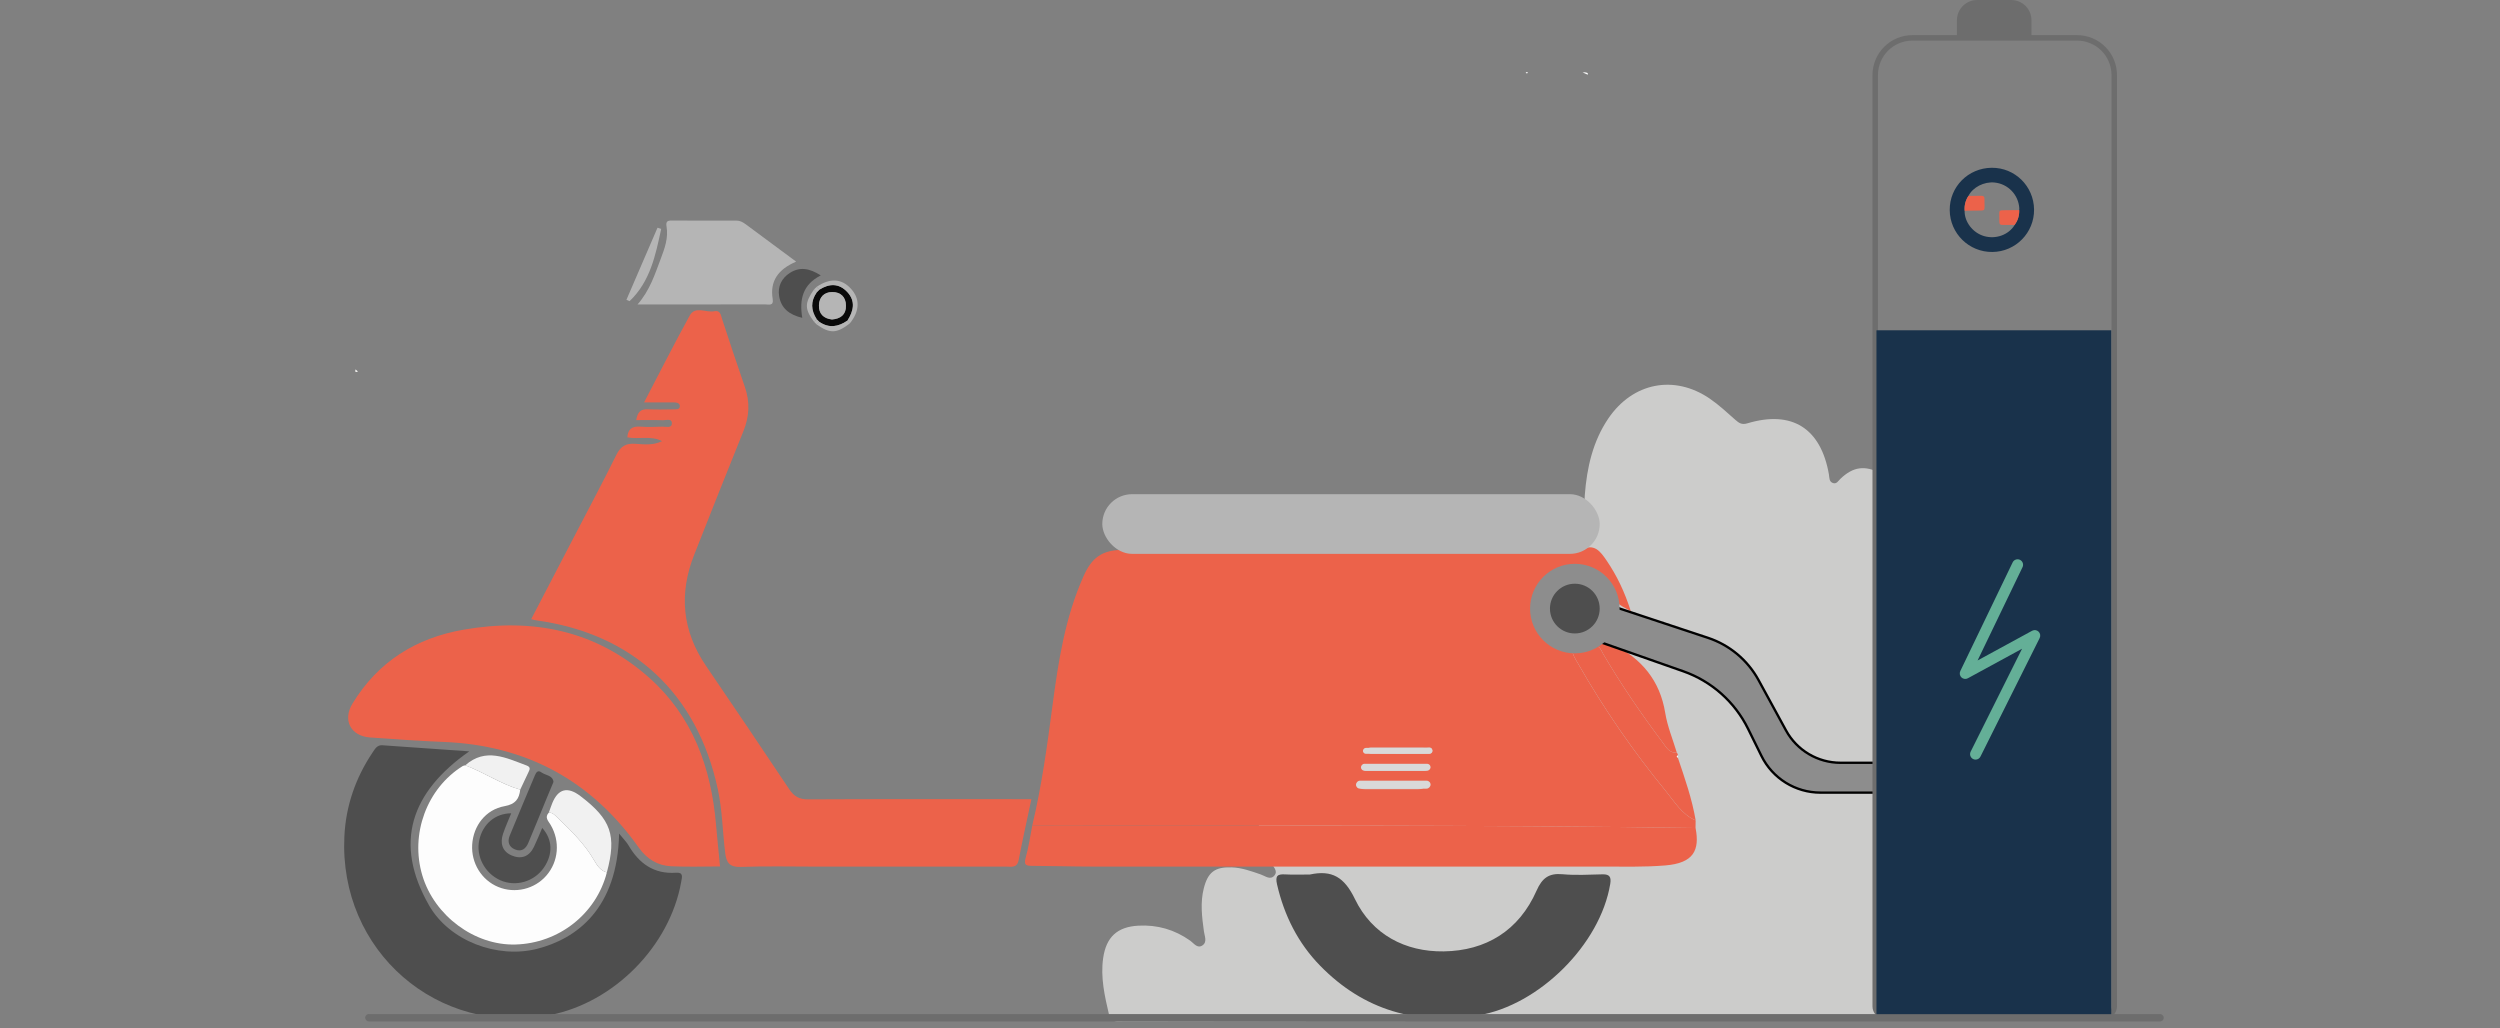 <svg width="316" height="130" viewBox="0 0 316 130" fill="none" xmlns="http://www.w3.org/2000/svg">
<rect x="0" y="0" width="316" height="130" fill="#808080" stroke="none"/>
<path d="M238.669 60.053V128.874C238.037 128.925 237.408 129.019 236.776 129.019C212.794 129.038 188.809 129.051 164.827 129.067C157.161 129.073 149.496 129.089 141.83 129.101C141.145 129.101 140.414 129.253 140.185 128.272C139.633 125.911 139.088 123.537 139.441 121.094C139.825 118.436 141.229 117.15 143.881 117.005C146.27 116.872 148.47 117.497 150.45 118.906C150.89 119.221 151.324 119.908 151.95 119.524C152.644 119.101 152.256 118.329 152.176 117.733C151.928 115.911 151.696 114.098 152.16 112.279C152.684 110.23 153.576 109.571 155.662 109.634C156.96 109.675 158.159 110.116 159.367 110.533C159.944 110.731 160.585 111.302 161.106 110.64C161.555 110.069 160.92 109.558 160.694 109.048C159.659 106.721 158.667 104.385 159.178 101.73C159.55 99.811 160.839 98.389 162.392 98.638C164.111 98.912 164.585 98.259 164.759 96.689C164.938 95.053 165.784 93.723 167.51 93.461C169.289 93.193 169.98 94.615 170.745 95.911C171.12 96.548 170.943 97.988 172.025 97.651C173.06 97.329 172.387 96.1 172.325 95.309C172.099 92.449 172.347 89.738 174.324 87.496C176.189 85.381 177.896 85.353 179.873 87.355C180.146 87.629 180.384 87.837 180.762 87.682C181.162 87.519 181.171 87.143 181.15 86.787C181.106 86.138 181.047 85.491 180.985 84.845C180.731 82.235 180.809 79.646 181.54 77.115C182.061 75.318 182.513 75.119 184.075 76.106C185.097 76.752 185.549 76.522 185.701 75.362C185.81 74.542 185.952 73.729 186.076 72.912C186.656 69.066 188.106 65.75 191.653 63.814C194.616 62.194 196.812 62.714 198.882 65.431C199.111 65.734 199.31 66.015 199.706 65.885C200.084 65.766 200.205 65.422 200.221 65.047C200.255 64.221 200.258 63.392 200.32 62.566C200.583 59.107 201.33 55.784 203.3 52.884C206.39 48.344 211.632 47.32 216.119 50.39C217.268 51.175 218.303 52.146 219.354 53.073C219.815 53.48 220.165 53.719 220.872 53.508C226.514 51.818 230.164 54.132 231.177 59.98C231.245 60.384 231.187 60.851 231.645 61.04C232.141 61.242 232.345 60.791 232.634 60.516C234.248 58.978 235.723 58.792 237.693 59.813C237.985 59.965 238.211 60.545 238.669 60.056V60.053Z" fill="#CCCCCB"/>
<path d="M45.251 46.964C44.959 47.09 44.831 47.025 44.938 46.689C45.042 46.78 45.146 46.873 45.251 46.964Z" fill="#F2F1EF"/>
<path d="M130.481 104.33C131.671 99.337 132.367 94.26 133.036 89.176C133.772 83.592 134.629 78.052 136.955 72.84C137.982 70.536 139.244 69.48 142.046 69.505C160.714 69.675 179.387 69.594 198.057 69.591C198.654 69.591 199.351 69.752 199.832 69.503C201.527 68.628 202.283 69.691 203.082 70.864C204.364 72.749 205.341 74.771 206.137 77.267C205.058 76.604 204.211 76.381 203.866 75.229C203.052 72.516 200.969 71.481 197.923 72.048C195.803 72.444 194.405 74.48 194.447 77.112C194.491 79.75 196.148 81.651 198.703 81.996C198.724 82.742 199.157 83.336 199.499 83.938C202.739 89.606 206.435 94.96 210.567 100.007C211.682 101.371 212.599 102.96 214.328 103.702C214.323 104.021 214.318 104.34 214.314 104.661C186.37 104.251 158.423 104.384 130.477 104.333L130.481 104.33ZM175.973 99.754C177.061 99.754 178.146 99.756 179.234 99.754C179.628 99.754 180.067 99.707 180.072 99.207C180.077 98.783 179.672 98.758 179.343 98.755C177.061 98.751 174.779 98.755 172.495 98.748C172.138 98.748 171.768 98.818 171.747 99.198C171.719 99.705 172.152 99.754 172.548 99.754C173.689 99.754 174.83 99.754 175.971 99.754H175.973ZM176.943 94.486C175.751 94.486 174.561 94.486 173.369 94.486C173.078 94.486 172.784 94.532 172.821 94.884C172.837 95.032 173.103 95.267 173.256 95.27C175.691 95.293 178.123 95.291 180.558 95.275C180.838 95.275 181.09 95.107 181.014 94.758C180.931 94.374 180.59 94.497 180.352 94.495C179.216 94.479 178.079 94.488 176.941 94.488L176.943 94.486ZM176.344 97.45C177.535 97.45 178.727 97.448 179.922 97.45C180.211 97.45 180.505 97.413 180.503 97.064C180.498 96.745 180.218 96.624 179.931 96.624C177.6 96.617 175.27 96.612 172.939 96.626C172.634 96.626 172.238 96.661 172.293 97.134C172.337 97.513 172.684 97.441 172.932 97.443C174.071 97.457 175.209 97.448 176.346 97.45H176.344Z" fill="#EC624A"/>
<path d="M80.417 53.104C80.581 52.029 81.042 51.689 81.905 51.733C82.991 51.789 84.083 51.752 85.171 51.742C85.486 51.74 85.921 51.782 85.932 51.349C85.942 50.968 85.555 50.865 85.215 50.863C84.023 50.856 82.831 50.863 81.412 50.863C83.382 47.091 85.217 43.455 87.177 39.892C87.883 38.612 89.256 39.564 90.3 39.338C91.061 39.173 91.112 39.846 91.283 40.362C92.225 43.212 93.158 46.065 94.146 48.899C94.808 50.798 94.727 52.62 93.975 54.481C91.869 59.688 89.802 64.912 87.74 70.138C85.793 75.069 86.231 79.746 89.235 84.159C92.764 89.346 96.282 94.539 99.759 99.761C100.37 100.677 101.034 101.047 102.154 101.04C110.919 100.994 119.686 101.015 128.453 101.015C129.04 101.015 129.628 101.015 130.369 101.015C129.804 103.686 129.244 106.185 128.76 108.698C128.554 109.768 127.8 109.535 127.131 109.535C119.181 109.542 111.233 109.54 103.283 109.54C100.071 109.54 96.856 109.461 93.648 109.577C92.297 109.626 91.829 109.107 91.674 107.888C91.332 105.18 91.309 102.434 90.73 99.751C88.117 87.636 80.005 80.092 67.762 78.408C67.609 78.387 67.461 78.34 67.142 78.263C68.951 74.787 70.734 71.369 72.511 67.949C74.321 64.468 76.17 61.008 77.91 57.492C78.452 56.398 79.112 56.017 80.304 56.096C81.412 56.17 82.565 56.317 83.68 55.759C82.296 55.026 80.743 55.565 79.297 55.277C79.366 54.246 79.899 53.855 80.91 53.927C81.831 53.995 82.761 53.969 83.685 53.93C84.132 53.911 84.891 54.172 84.921 53.546C84.956 52.818 84.178 53.139 83.759 53.12C82.676 53.071 81.588 53.104 80.417 53.104Z" fill="#EC624A"/>
<path d="M91.012 109.517C88.941 109.517 86.876 109.596 84.823 109.494C83.12 109.407 81.77 108.593 80.743 107.141C74.698 98.604 66.442 94.183 56.025 93.778C52.933 93.657 49.846 93.441 46.758 93.213C44.333 93.034 43.28 91.033 44.55 88.941C47.779 83.624 52.584 80.634 58.622 79.587C67.331 78.077 75.304 79.664 82.053 85.66C87.566 90.56 89.892 97.027 90.507 104.235C90.656 105.971 90.838 107.702 91.012 109.517Z" fill="#EC624A"/>
<path d="M78.255 105.364C78.852 106.104 79.206 106.448 79.447 106.86C80.791 109.161 82.664 110.501 85.432 110.313C86.409 110.245 86.219 110.815 86.099 111.49C84.657 119.573 77.635 126.717 69.523 128.304C55.34 131.079 42.81 120.209 43.53 105.692C43.719 101.859 44.946 98.318 47.089 95.119C47.395 94.663 47.668 94.153 48.325 94.2C51.882 94.444 55.442 94.698 59.316 94.972C51.924 100.133 49.716 106.569 54.245 114.459C56.826 118.957 62.876 121.2 67.861 119.939C72.869 118.673 78.063 114.876 78.255 105.361V105.364Z" fill="#4E4E4E"/>
<path d="M130.482 104.331C158.429 104.379 186.375 104.247 214.32 104.659C214.861 107.467 214.086 109.096 210.496 109.391C207.791 109.615 205.06 109.536 202.34 109.536C180.941 109.545 159.542 109.545 138.145 109.536C135.588 109.536 133.033 109.452 130.476 109.443C129.735 109.44 129.376 109.375 129.64 108.444C130.02 107.102 130.212 105.703 130.482 104.331Z" fill="#EC624A"/>
<path d="M165.578 110.538C168.366 109.936 169.924 110.866 171.266 113.645C173.428 118.117 177.615 120.325 182.487 120.255C187.81 120.178 191.99 117.642 194.221 112.579C194.922 110.99 195.778 110.34 197.507 110.503C199.18 110.659 200.879 110.552 202.566 110.515C203.474 110.494 203.673 110.873 203.534 111.723C202.279 119.382 194.517 127.072 186.861 128.338C179.131 129.618 172.4 127.726 166.876 122.077C164.078 119.217 162.328 115.734 161.421 111.802C161.164 110.687 161.474 110.466 162.476 110.524C163.506 110.585 164.543 110.538 165.578 110.538Z" fill="#4E4E4E"/>
<path d="M65.757 99.809C65.616 100.998 65.146 101.652 63.785 101.897C61.387 102.325 59.83 104.377 59.684 106.762C59.543 109.091 60.867 111.243 62.975 112.111C65.093 112.984 67.562 112.4 69.064 110.669C70.596 108.905 70.828 106.352 69.601 104.268C69.3 103.756 68.805 103.33 69.372 102.711C69.86 102.706 70.147 103.044 70.46 103.346C72.179 105.001 73.897 106.657 75.107 108.756C75.489 109.417 75.901 110.059 76.706 110.275C75.373 115.506 70.633 119.241 65.139 119.387C59.989 119.524 54.916 115.762 53.386 110.669C51.815 105.443 53.946 99.654 58.487 96.826C58.575 96.771 58.696 96.766 58.8 96.738C61.184 97.613 63.294 99.109 65.754 99.809H65.757Z" fill="#FDFDFD"/>
<path d="M214.333 103.7C212.604 102.958 211.687 101.368 210.572 100.005C206.44 94.958 202.744 89.604 199.504 83.936C199.159 83.334 198.729 82.742 198.708 81.993C199.641 81.882 200.576 81.77 201.508 81.66C202.24 81.581 202.369 82.198 202.636 82.649C204.922 86.549 207.477 90.27 210.185 93.883C210.632 94.481 211 95.221 211.942 95.121C211.99 95.198 212.048 95.272 212.083 95.356C212.097 95.391 212.062 95.447 212.051 95.493C212.009 95.526 211.93 95.584 211.933 95.589C211.979 95.663 212.037 95.733 212.092 95.803C212.965 98.4 213.877 100.985 214.333 103.7Z" fill="#EC624A"/>
<path d="M211.943 95.118C211.001 95.221 210.633 94.479 210.186 93.881C207.479 90.267 204.924 86.547 202.637 82.647C202.373 82.195 202.243 81.576 201.51 81.658C202.204 80.818 202.831 80.879 203.836 81.393C207.474 83.259 209.814 85.972 210.487 90.125C210.763 91.824 211.446 93.455 211.943 95.118Z" fill="#EC624A"/>
<path d="M64.616 102.802C64.264 103.679 63.882 104.512 63.59 105.375C63.19 106.562 63.468 107.602 64.65 108.121C65.861 108.651 66.891 108.293 67.49 107.046C67.865 106.269 68.185 105.463 68.536 104.649C69.858 106.115 69.916 107.974 68.731 109.691C67.513 111.455 65.176 112.127 63.246 111.267C61.264 110.385 60.128 108.214 60.582 106.175C61.033 104.147 62.595 102.811 64.616 102.802Z" fill="#4E4E4E"/>
<path d="M76.707 110.275C75.902 110.059 75.49 109.417 75.108 108.756C73.895 106.657 72.18 105.001 70.461 103.346C70.148 103.046 69.861 102.706 69.373 102.711C69.519 102.308 69.651 101.899 69.813 101.503C70.563 99.687 71.746 99.393 73.363 100.622C77.254 103.581 77.957 105.61 76.707 110.271V110.275Z" fill="#F1F1F1"/>
<path d="M69.961 98.835C69.623 99.647 69.308 100.396 68.998 101.145C68.257 102.948 67.533 104.759 66.772 106.553C66.468 107.267 65.945 107.711 65.112 107.376C64.295 107.048 64.124 106.373 64.425 105.634C65.464 103.076 66.556 100.54 67.616 97.992C67.79 97.573 68.012 97.317 68.452 97.639C68.975 98.02 69.861 97.978 69.961 98.835Z" fill="#4E4E4E"/>
<path d="M65.757 99.809C63.3 99.107 61.187 97.611 58.803 96.738C61.393 94.453 63.966 95.8 66.554 96.754C67.141 96.971 66.945 97.287 66.783 97.636C66.445 98.362 66.1 99.086 65.757 99.809Z" fill="#F1F1F1"/>
<path d="M101.405 40.174C99.727 39.783 98.732 38.936 98.484 37.44C98.281 36.211 98.794 35.162 99.841 34.494C101.065 33.715 102.294 33.873 103.743 34.815C101.44 35.974 101.021 37.891 101.407 40.171L101.405 40.174Z" fill="#4E4E4E"/>
<path d="M200.689 9.441C200.469 9.344 200.249 9.246 200.029 9.148C200.56 9.113 200.78 9.21 200.689 9.441Z" fill="#FDFDFD"/>
<path d="M212.093 95.803C212.037 95.733 211.979 95.663 211.933 95.589C211.93 95.584 212.009 95.526 212.051 95.493C212.114 95.589 212.13 95.692 212.095 95.803H212.093Z" fill="#FDFDFD"/>
<path d="M193.134 9.146C193.044 9.332 192.947 9.319 192.844 9.157C192.938 9.106 193.035 9.104 193.134 9.146Z" fill="#FDFDFD"/>
<path d="M103.237 36.951C103.348 36.839 103.459 36.728 103.57 36.616C104.829 35.816 106.058 35.79 107.109 36.925C108.178 38.082 107.884 39.32 107.118 40.523C105.965 41.321 104.787 41.521 103.563 40.683C103.456 40.576 103.35 40.471 103.243 40.364C102.498 39.229 102.438 38.091 103.239 36.953L103.237 36.951ZM105.164 40.383C106.261 40.29 106.947 39.769 106.933 38.64C106.921 37.526 106.248 36.907 105.181 36.914C104.178 36.921 103.551 37.561 103.517 38.568C103.477 39.662 104.104 40.264 105.164 40.383Z" fill="#090909"/>
<path d="M100.63 33.072C98.339 34.05 97.3 35.529 97.668 37.807C97.811 38.699 97.172 38.475 96.744 38.478C91.472 38.489 86.2 38.485 80.585 38.485C82.147 36.691 82.765 34.701 83.499 32.761C84.006 31.423 84.501 30.087 84.251 28.628C84.147 28.021 84.344 27.87 84.908 27.874C87.63 27.893 90.352 27.884 93.073 27.881C93.534 27.881 93.907 28.088 94.263 28.351C96.314 29.871 98.367 31.392 100.632 33.07L100.63 33.072Z" fill="#B5B5B5"/>
<path d="M83.575 28.931C82.862 32.246 82.195 35.583 79.576 38.066L79.18 37.896C80.49 34.857 81.8 31.818 83.11 28.782L83.572 28.931H83.575Z" fill="#B5B5B5"/>
<path d="M103.213 36.265C104.902 35.115 106.37 35.192 107.555 36.49C108.733 37.779 108.682 39.313 107.411 40.888C107.314 40.765 107.215 40.644 107.117 40.52C107.883 39.317 108.177 38.08 107.108 36.923C106.06 35.79 104.828 35.813 103.569 36.614C103.451 36.497 103.331 36.381 103.213 36.262V36.265Z" fill="#B5B5B5"/>
<path d="M107.408 40.888C105.749 42.163 104.906 42.191 103.242 41.023C103.349 40.909 103.453 40.795 103.559 40.681C104.784 41.519 105.962 41.319 107.114 40.52C107.211 40.644 107.311 40.765 107.408 40.888Z" fill="#B5B5B5"/>
<path d="M102.912 40.697C101.692 39.078 101.688 38.305 102.886 36.593C103.002 36.711 103.12 36.832 103.236 36.951C102.435 38.089 102.495 39.227 103.241 40.362C103.132 40.474 103.021 40.586 102.912 40.697Z" fill="#B5B5B5"/>
<path d="M103.241 41.023C103.13 40.914 103.021 40.807 102.91 40.697C103.019 40.586 103.13 40.474 103.239 40.362C103.345 40.469 103.452 40.574 103.558 40.681C103.452 40.795 103.348 40.909 103.241 41.023Z" fill="#B5B5B5"/>
<path d="M102.886 36.593C102.995 36.483 103.103 36.374 103.212 36.265C103.33 36.381 103.45 36.498 103.568 36.616C103.457 36.728 103.346 36.84 103.235 36.951C103.119 36.833 103.001 36.712 102.886 36.593Z" fill="#B5B5B5"/>
<path d="M105.161 40.383C104.101 40.264 103.474 39.66 103.513 38.568C103.55 37.563 104.175 36.921 105.178 36.914C106.247 36.907 106.918 37.526 106.93 38.64C106.941 39.771 106.256 40.292 105.161 40.383Z" fill="#B5B5B5"/>
<rect x="139.329" y="62.464" width="62.874" height="7.545" rx="3.772" fill="#B5B5B5"/>
<rect x="46.154" y="128.174" width="227.346" height="0.936" rx="0.468" fill="#6D6D6D"/>
<rect width="8.802" height="0.754" rx="0.377" transform="matrix(1 0 0 -1 172.275 95.284)" fill="#D9D9D9"/>
<rect width="8.802" height="0.88" rx="0.44" transform="matrix(1 0 0 -1 172.023 97.422)" fill="#D9D9D9"/>
<rect width="9.431" height="1.006" rx="0.503" transform="matrix(1 0 0 -1 171.395 99.685)" fill="#D9D9D9"/>
<path d="M215.883 80.62L204.104 76.714C202.549 76.199 200.945 77.357 200.945 78.995C200.945 80.015 201.589 80.923 202.551 81.261L212.761 84.849C216.336 86.105 219.275 88.711 220.951 92.109L222.646 95.548C224.047 98.389 226.94 100.188 230.107 100.188H237.7C238.866 100.188 239.753 99.141 239.561 97.992C239.409 97.082 238.622 96.415 237.7 96.415H232.644C229.77 96.415 227.125 94.845 225.748 92.321L222.282 85.965C220.903 83.436 218.616 81.526 215.883 80.62Z" fill="#8D8D8D" stroke="black" stroke-width="0.3"/>
<g clip-path="url(#clip0_1792_4814)">
<path d="M249.914 0H254.219C254.898 0 255.549 0.27 256.029 0.751C256.509 1.231 256.779 1.883 256.779 2.563V4.787H247.354V2.563C247.354 1.883 247.623 1.231 248.103 0.751C248.583 0.27 249.235 0 249.914 0Z" fill="#6D6D6D"/>
<path d="M266.048 128.761H238.222C237.814 128.76 237.422 128.597 237.133 128.308C236.844 128.019 236.681 127.626 236.681 127.217V9.486C236.682 8.148 237.214 6.866 238.159 5.92C239.104 4.974 240.385 4.442 241.722 4.44H262.548C263.885 4.442 265.166 4.974 266.111 5.92C267.056 6.866 267.588 8.148 267.589 9.486V127.217C267.589 127.626 267.426 128.019 267.137 128.308C266.848 128.597 266.456 128.76 266.048 128.761ZM241.722 5.134C240.569 5.135 239.464 5.594 238.649 6.41C237.833 7.226 237.375 8.332 237.374 9.486V127.217C237.374 127.442 237.463 127.658 237.622 127.818C237.782 127.977 237.997 128.067 238.222 128.067H266.048C266.273 128.067 266.488 127.977 266.648 127.818C266.807 127.658 266.896 127.442 266.896 127.217V9.486C266.895 8.332 266.437 7.226 265.621 6.41C264.806 5.594 263.701 5.135 262.548 5.134H241.722Z" fill="#6D6D6D"/>
<path d="M237.185 41.748H266.861V128.19H237.185V41.748Z" fill="#19324B"/>
<path d="M249.709 96.016C249.591 96.015 249.475 95.985 249.372 95.927C249.269 95.87 249.182 95.787 249.12 95.686C249.058 95.586 249.023 95.471 249.017 95.353C249.012 95.235 249.037 95.117 249.09 95.011L255.587 82.002L248.737 85.733C248.608 85.803 248.461 85.831 248.315 85.811C248.17 85.792 248.034 85.727 247.928 85.626C247.822 85.525 247.75 85.392 247.724 85.248C247.698 85.103 247.718 84.954 247.782 84.822L254.399 71.086C254.479 70.92 254.622 70.793 254.795 70.732C254.969 70.672 255.159 70.682 255.325 70.762C255.49 70.842 255.617 70.985 255.678 71.158C255.739 71.332 255.728 71.523 255.648 71.689L249.965 83.484L256.863 79.727C256.992 79.657 257.141 79.629 257.287 79.649C257.433 79.669 257.569 79.735 257.675 79.838C257.782 79.94 257.852 80.074 257.877 80.22C257.902 80.365 257.88 80.515 257.814 80.647L250.329 95.632C250.272 95.747 250.183 95.844 250.074 95.912C249.964 95.98 249.838 96.016 249.709 96.016Z" fill="#64AF97"/>
<path d="M257.106 26.483C257.136 29.417 254.778 31.82 251.838 31.85C248.886 31.881 246.473 29.517 246.444 26.565C246.416 23.617 248.773 21.235 251.749 21.207C254.685 21.179 257.074 23.533 257.105 26.484L257.106 26.483ZM254.658 28.429C255.054 27.867 255.256 27.247 255.225 26.555C255.231 26.481 255.245 26.406 255.24 26.333C255.143 24.624 253.815 23.241 252.111 23.071C250.782 22.939 249.359 23.669 248.811 24.764C248.434 25.332 248.282 25.959 248.327 26.636C248.292 28.038 249.357 29.426 250.786 29.842C252.277 30.276 253.901 29.683 254.658 28.429Z" fill="#19324B"/>
<path d="M248.812 24.763C249.349 24.76 249.886 24.765 250.423 24.749C250.711 24.741 250.843 24.848 250.839 25.138C250.835 25.481 250.848 25.824 250.848 26.167C250.848 26.538 250.778 26.607 250.39 26.612C249.702 26.621 249.015 26.627 248.327 26.636C248.283 25.958 248.435 25.331 248.812 24.763Z" fill="#EC624A"/>
<path d="M254.659 28.428C254.165 28.429 253.671 28.433 253.178 28.432C252.801 28.43 252.725 28.356 252.717 27.983C252.711 27.662 252.708 27.34 252.707 27.02C252.706 26.652 252.772 26.582 253.132 26.576C253.83 26.567 254.528 26.561 255.226 26.555C255.258 27.246 255.055 27.866 254.659 28.429L254.659 28.428Z" fill="#EC624A"/>
</g>
<circle cx="199.059" cy="76.925" r="5.659" fill="#8D8D8D"/>
<circle cx="199.058" cy="76.925" r="3.144" fill="#4E4E4E"/>
<defs>
<clipPath id="clip0_1792_4814">
<rect width="30.909" height="128.761" fill="white" transform="translate(236.681)"/>
</clipPath>
</defs>
</svg>
